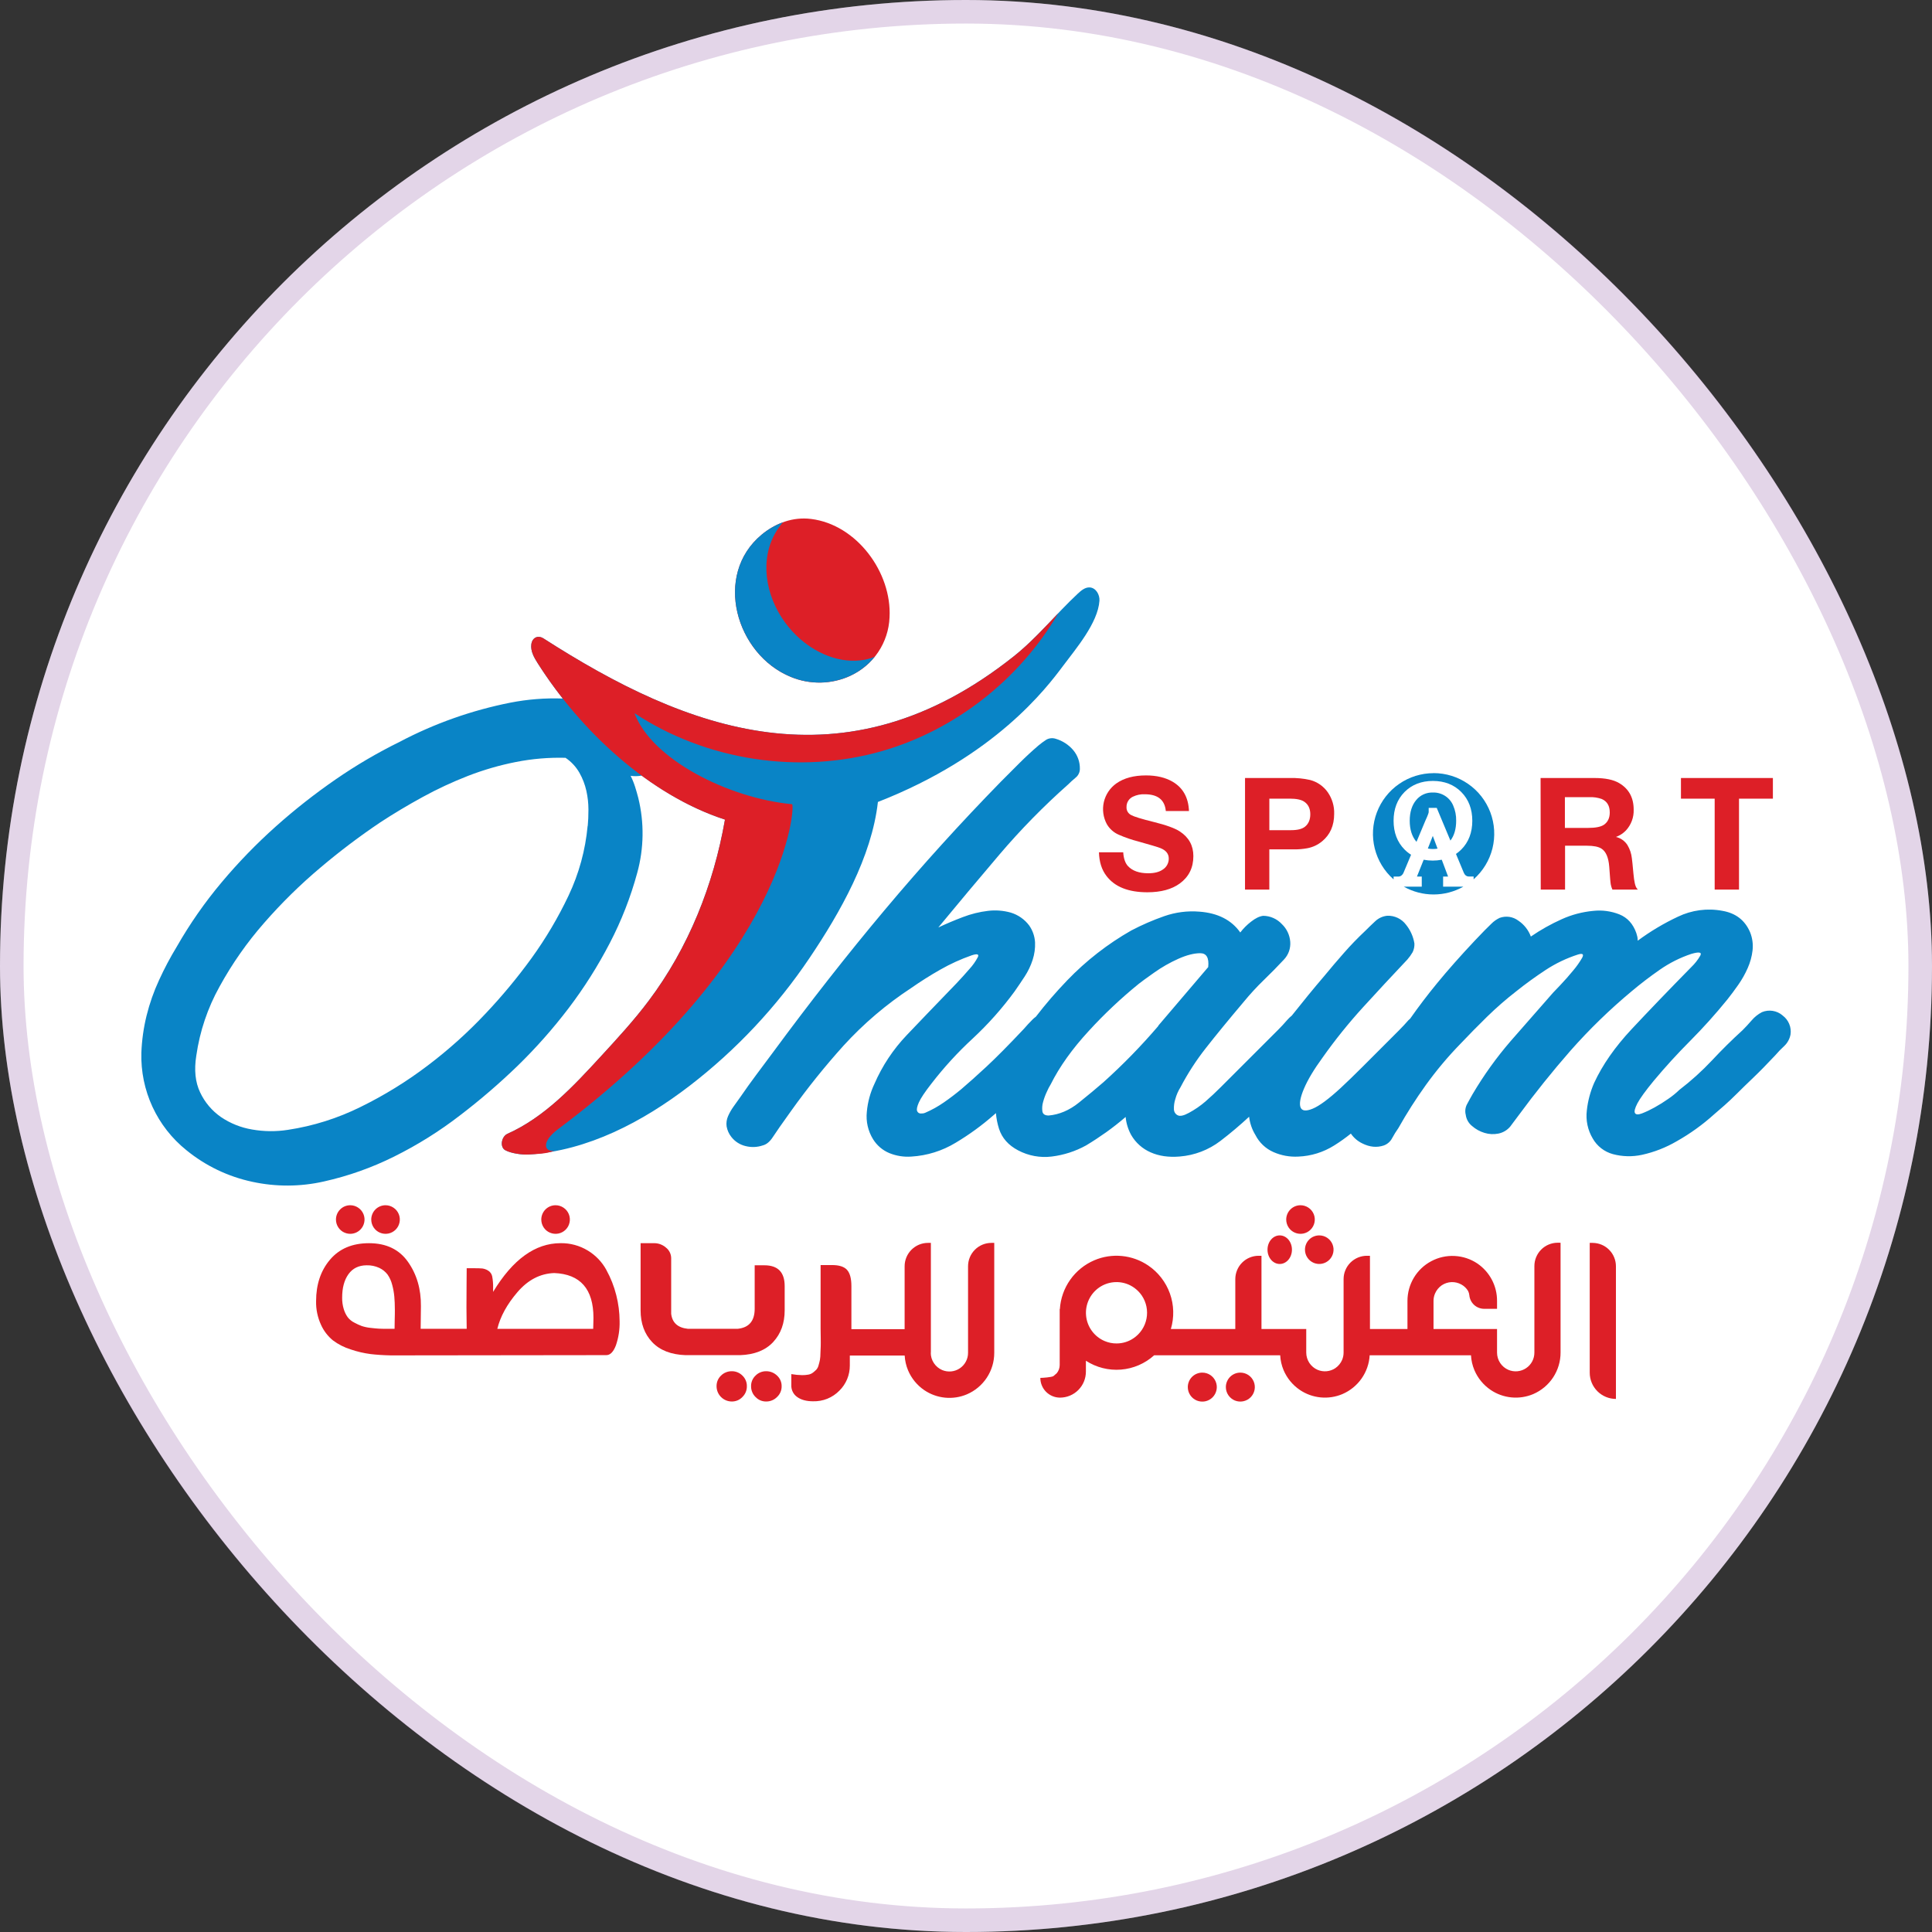 <svg width="82" height="82" viewBox="0 0 82 82" fill="none" xmlns="http://www.w3.org/2000/svg">
<rect x="0" y="0" width="82" height="82" fill="#333333" stroke="none"/>
<rect width="82" height="82" rx="41" fill="white"/>
<rect x="0.5" y="0.5" width="81" height="81" rx="40.5" stroke="#77318F" stroke-opacity="0.2"/>
<g clip-path="url(#clip0_496_3732)">
<path d="M75.653 43.093C75.534 42.993 75.391 42.928 75.237 42.904C75.084 42.88 74.927 42.899 74.784 42.958C74.615 43.046 74.465 43.166 74.343 43.311C74.208 43.469 74.077 43.606 73.96 43.724C73.507 44.136 73.075 44.563 72.664 45.004C72.237 45.458 71.774 45.877 71.279 46.256C71.133 46.397 70.975 46.525 70.807 46.639C70.618 46.772 70.421 46.895 70.218 47.007C70.048 47.102 69.871 47.186 69.689 47.257C69.531 47.316 69.433 47.311 69.393 47.242C69.354 47.175 69.389 47.036 69.496 46.83C69.604 46.624 69.834 46.305 70.189 45.873C70.679 45.286 71.194 44.722 71.734 44.18C72.288 43.623 72.814 43.038 73.309 42.428C73.466 42.231 73.623 42.02 73.78 41.795C73.936 41.572 74.069 41.336 74.178 41.088C74.284 40.849 74.354 40.596 74.384 40.337C74.413 40.077 74.378 39.814 74.281 39.571C74.065 39.06 73.672 38.756 73.103 38.658C72.463 38.538 71.802 38.626 71.216 38.908C70.615 39.19 70.043 39.531 69.509 39.927C69.51 39.873 69.505 39.818 69.495 39.764C69.483 39.71 69.468 39.656 69.451 39.603C69.313 39.211 69.073 38.946 68.729 38.808C68.378 38.67 67.999 38.619 67.625 38.66C67.162 38.703 66.708 38.822 66.284 39.014C65.826 39.219 65.388 39.466 64.974 39.75C64.873 39.475 64.687 39.239 64.444 39.076C64.332 38.991 64.2 38.936 64.061 38.915C63.922 38.895 63.78 38.91 63.648 38.958C63.517 39.021 63.397 39.105 63.295 39.209C63.158 39.337 62.922 39.577 62.588 39.93C61.979 40.578 61.449 41.177 60.998 41.727C60.585 42.229 60.205 42.731 59.852 43.234C59.828 43.258 59.801 43.277 59.778 43.301C59.65 43.449 59.517 43.591 59.38 43.728L57.834 45.275C57.491 45.618 57.181 45.918 56.907 46.173C56.396 46.644 55.998 46.939 55.714 47.056C55.429 47.174 55.258 47.154 55.198 46.997C55.14 46.841 55.188 46.575 55.346 46.203C55.504 45.83 55.768 45.388 56.141 44.877C56.666 44.135 57.237 43.426 57.849 42.754C58.457 42.087 59.086 41.41 59.736 40.722C59.819 40.626 59.893 40.523 59.957 40.413C60.013 40.298 60.038 40.172 60.032 40.045C59.985 39.754 59.863 39.48 59.678 39.25C59.586 39.126 59.466 39.027 59.327 38.96C59.189 38.894 59.036 38.861 58.882 38.867C58.689 38.885 58.508 38.968 58.367 39.102C58.22 39.237 58.077 39.378 57.94 39.514C57.626 39.809 57.326 40.119 57.042 40.443C56.757 40.767 56.478 41.095 56.203 41.429C55.741 41.968 55.284 42.531 54.829 43.104C54.756 43.163 54.688 43.228 54.627 43.299C54.499 43.447 54.377 43.579 54.259 43.697L51.814 46.141C51.598 46.357 51.382 46.56 51.166 46.748C50.949 46.935 50.712 47.098 50.459 47.234C50.243 47.352 50.086 47.386 49.988 47.337C49.94 47.314 49.9 47.279 49.871 47.234C49.843 47.19 49.827 47.139 49.825 47.086C49.819 46.937 49.839 46.787 49.885 46.645C49.933 46.468 50.008 46.299 50.105 46.144C50.412 45.557 50.773 45 51.183 44.48C51.605 43.941 52.14 43.288 52.788 42.521C53.055 42.196 53.34 41.886 53.642 41.594C53.937 41.309 54.221 41.02 54.496 40.725C54.59 40.625 54.663 40.507 54.709 40.377C54.754 40.248 54.772 40.11 54.762 39.974C54.741 39.688 54.615 39.42 54.408 39.223C54.306 39.113 54.184 39.025 54.047 38.964C53.91 38.903 53.763 38.871 53.613 38.87C53.455 38.889 53.283 38.973 53.097 39.12C52.926 39.251 52.773 39.405 52.641 39.577C52.267 39.046 51.688 38.751 50.903 38.693C50.399 38.652 49.893 38.718 49.416 38.884C48.935 39.052 48.468 39.255 48.017 39.491C47.012 40.063 46.094 40.778 45.293 41.612C44.822 42.101 44.379 42.615 43.965 43.153C43.919 43.186 43.876 43.222 43.835 43.261C43.7 43.396 43.569 43.536 43.451 43.674C42.804 44.361 42.274 44.896 41.861 45.279C41.449 45.661 41.094 45.978 40.797 46.23C40.561 46.426 40.316 46.613 40.06 46.79C39.811 46.963 39.545 47.111 39.266 47.231C39.209 47.254 39.149 47.263 39.089 47.26C39.054 47.263 39.02 47.254 38.991 47.236C38.962 47.217 38.939 47.19 38.927 47.158C38.897 47.09 38.922 46.966 39 46.79C39.078 46.613 39.255 46.347 39.531 45.994C40.06 45.308 40.646 44.667 41.283 44.08C41.939 43.47 42.536 42.8 43.064 42.077C43.202 41.881 43.344 41.669 43.492 41.444C43.635 41.224 43.749 40.987 43.829 40.737C43.906 40.499 43.941 40.25 43.931 40C43.917 39.741 43.83 39.491 43.681 39.279C43.486 39.019 43.212 38.828 42.901 38.734C42.585 38.645 42.254 38.62 41.929 38.66C41.566 38.704 41.211 38.792 40.87 38.923C40.507 39.06 40.158 39.208 39.825 39.365C40.668 38.343 41.532 37.313 42.416 36.273C43.317 35.214 44.291 34.22 45.332 33.297C45.43 33.199 45.538 33.101 45.656 33.003C45.713 32.957 45.759 32.899 45.789 32.832C45.82 32.766 45.835 32.693 45.833 32.62C45.836 32.335 45.736 32.058 45.553 31.84C45.356 31.608 45.094 31.438 44.802 31.354C44.736 31.333 44.667 31.326 44.599 31.334C44.53 31.341 44.464 31.363 44.404 31.398C44.287 31.474 44.174 31.558 44.067 31.648C43.792 31.884 43.527 32.129 43.272 32.384C43.017 32.639 42.752 32.905 42.477 33.18C40.769 34.928 39.125 36.744 37.544 38.628C35.962 40.513 34.377 42.535 32.787 44.694C32.551 45.009 32.321 45.318 32.095 45.622C31.869 45.925 31.647 46.236 31.428 46.554L31.134 46.966C31.041 47.095 30.962 47.233 30.899 47.378C30.84 47.512 30.82 47.66 30.839 47.805C30.868 47.973 30.939 48.13 31.046 48.262C31.198 48.455 31.412 48.59 31.652 48.645C31.89 48.704 32.141 48.694 32.373 48.615C32.531 48.576 32.674 48.458 32.801 48.262C32.928 48.065 33.188 47.693 33.581 47.145C34.269 46.181 35.012 45.257 35.805 44.377C36.656 43.445 37.621 42.624 38.677 41.932C39.069 41.658 39.481 41.397 39.913 41.152C40.336 40.911 40.779 40.709 41.239 40.548C41.474 40.47 41.563 40.495 41.503 40.622C41.408 40.803 41.289 40.972 41.15 41.123C40.974 41.328 40.787 41.534 40.591 41.741C40.394 41.947 40.267 42.08 40.208 42.138C39.638 42.727 39.064 43.326 38.484 43.935C37.91 44.537 37.447 45.235 37.116 45.997C36.938 46.372 36.828 46.776 36.791 47.189C36.748 47.596 36.841 48.005 37.056 48.353C37.22 48.617 37.462 48.823 37.748 48.942C38.043 49.061 38.36 49.112 38.677 49.089C39.344 49.05 39.992 48.848 40.564 48.5C41.138 48.157 41.679 47.763 42.181 47.322L42.27 47.244C42.289 47.471 42.333 47.694 42.402 47.911C42.53 48.304 42.8 48.608 43.211 48.824C43.648 49.056 44.147 49.148 44.639 49.087C45.151 49.024 45.646 48.864 46.097 48.615C46.391 48.438 46.676 48.251 46.951 48.055C47.227 47.858 47.502 47.642 47.776 47.407C47.8 47.676 47.881 47.937 48.011 48.173C48.2 48.5 48.489 48.758 48.836 48.909C49.19 49.067 49.602 49.126 50.073 49.086C50.699 49.036 51.297 48.807 51.797 48.426C52.239 48.089 52.642 47.744 53.016 47.398C53.048 47.673 53.14 47.939 53.285 48.175C53.449 48.497 53.719 48.753 54.05 48.898C54.383 49.045 54.746 49.11 55.11 49.089C55.648 49.067 56.171 48.904 56.627 48.617C56.873 48.464 57.109 48.295 57.335 48.113C57.457 48.292 57.624 48.435 57.819 48.529C58.134 48.687 58.438 48.716 58.733 48.617C58.885 48.562 59.011 48.452 59.086 48.308C59.165 48.16 59.254 48.018 59.351 47.881C59.705 47.251 60.094 46.642 60.515 46.055C60.958 45.44 61.445 44.858 61.973 44.315C62.345 43.922 62.727 43.534 63.118 43.151C63.51 42.769 63.923 42.408 64.355 42.073C64.748 41.758 65.161 41.459 65.592 41.175C66.021 40.892 66.487 40.669 66.976 40.512C67.173 40.453 67.231 40.497 67.154 40.647C67.043 40.84 66.915 41.022 66.771 41.191C66.593 41.407 66.412 41.614 66.226 41.809C66.04 42.005 65.936 42.113 65.916 42.134C65.31 42.824 64.712 43.506 64.123 44.18C63.517 44.881 62.976 45.635 62.505 46.433C62.426 46.568 62.348 46.713 62.269 46.86C62.192 46.999 62.171 47.163 62.211 47.317C62.235 47.502 62.33 47.671 62.475 47.788C62.629 47.924 62.81 48.024 63.006 48.083C63.197 48.142 63.399 48.152 63.595 48.113C63.79 48.074 63.967 47.97 64.096 47.818L64.449 47.346C65.156 46.385 65.892 45.467 66.658 44.592C67.456 43.688 68.323 42.846 69.25 42.074C69.623 41.76 70.02 41.455 70.443 41.161C70.855 40.873 71.306 40.646 71.783 40.487C72.117 40.389 72.244 40.414 72.165 40.56C72.062 40.74 71.933 40.904 71.783 41.047C70.8 42.048 69.956 42.927 69.25 43.682C68.543 44.438 68.013 45.199 67.659 45.965C67.498 46.335 67.393 46.727 67.35 47.129C67.299 47.543 67.387 47.963 67.601 48.322C67.692 48.483 67.815 48.624 67.962 48.738C68.108 48.852 68.276 48.935 68.454 48.984C68.859 49.093 69.283 49.103 69.692 49.014C70.21 48.9 70.706 48.706 71.164 48.439C71.735 48.117 72.268 47.733 72.755 47.293C72.892 47.176 73.04 47.048 73.197 46.91C73.354 46.772 73.531 46.605 73.727 46.41C73.923 46.213 74.154 45.989 74.419 45.736C74.684 45.483 74.993 45.168 75.346 44.792C75.466 44.652 75.594 44.519 75.73 44.394C75.868 44.265 75.96 44.094 75.995 43.908C76.018 43.755 75.999 43.599 75.939 43.457C75.88 43.314 75.782 43.19 75.657 43.099M49.165 43.542C48.441 44.389 47.663 45.187 46.834 45.932C46.54 46.188 46.191 46.478 45.789 46.801C45.386 47.125 44.959 47.306 44.508 47.346C44.35 47.346 44.262 47.287 44.242 47.17C44.224 47.036 44.234 46.901 44.272 46.771C44.313 46.62 44.367 46.472 44.435 46.33C44.481 46.223 44.535 46.12 44.596 46.021C44.969 45.274 45.508 44.518 46.214 43.753C46.871 43.035 47.581 42.367 48.336 41.754C48.434 41.675 48.65 41.518 48.984 41.282C49.307 41.052 49.653 40.855 50.015 40.693C50.368 40.536 50.677 40.457 50.943 40.457C51.208 40.457 51.321 40.654 51.28 41.046C50.573 41.871 49.867 42.7 49.159 43.535" fill="#0984C6"/>
<path d="M34.363 40.654C35.654 38.737 36.999 36.371 37.261 34.038C42.248 32.089 44.415 29.202 45.114 28.27C45.653 27.546 46.6 26.446 46.664 25.496C46.681 25.238 46.511 24.947 46.253 24.932C46.058 24.92 45.889 25.061 45.746 25.195C44.819 26.059 44.022 27.066 43.029 27.855C35.821 33.584 29.127 30.99 23.068 27.098C22.827 26.943 22.59 27.064 22.551 27.348C22.512 27.633 22.665 27.905 22.82 28.147C23.149 28.665 23.505 29.166 23.885 29.648C23.137 29.621 22.39 29.68 21.656 29.824C20.018 30.149 18.435 30.709 16.958 31.488C16.017 31.951 15.112 32.482 14.249 33.078C13.359 33.692 12.508 34.361 11.702 35.081C10.88 35.815 10.112 36.607 9.404 37.452C8.691 38.301 8.055 39.213 7.505 40.176C7.227 40.633 6.976 41.106 6.754 41.592C6.528 42.079 6.35 42.586 6.221 43.107C6.094 43.623 6.02 44.151 6 44.683C5.978 45.473 6.139 46.258 6.471 46.976C6.803 47.694 7.297 48.325 7.914 48.82C8.727 49.483 9.686 49.942 10.712 50.16C11.712 50.376 12.747 50.372 13.745 50.146C14.781 49.915 15.786 49.559 16.735 49.085C17.723 48.594 18.66 48.008 19.533 47.333C20.383 46.684 21.194 45.986 21.963 45.243C22.744 44.483 23.467 43.666 24.128 42.799C24.79 41.928 25.376 41.001 25.88 40.03C26.376 39.078 26.767 38.076 27.048 37.04C27.332 36.005 27.347 34.914 27.092 33.872C27.052 33.715 27.007 33.558 26.957 33.4C26.906 33.238 26.842 33.08 26.766 32.928C26.903 32.948 27.042 32.948 27.178 32.928C27.197 32.925 27.213 32.919 27.232 32.915C28.334 33.724 29.527 34.38 30.769 34.784C30.769 34.788 30.769 34.791 30.769 34.794C30.288 37.554 29.219 40.229 27.538 42.469C26.913 43.304 26.206 44.07 25.503 44.836C24.333 46.109 23.116 47.417 21.537 48.123C21.284 48.237 21.2 48.683 21.446 48.818C21.692 48.954 22.173 49.02 22.451 49C24.954 48.837 27.278 47.613 29.268 46.086C31.248 44.562 32.968 42.728 34.363 40.654ZM24.941 35.051C24.847 36.078 24.573 37.08 24.132 38.011C23.689 38.946 23.161 39.837 22.555 40.675C21.958 41.497 21.309 42.279 20.611 43.017C19.855 43.822 19.032 44.561 18.151 45.227C17.262 45.902 16.31 46.489 15.309 46.98C14.336 47.463 13.294 47.792 12.22 47.954C11.717 48.033 11.204 48.028 10.703 47.94C10.228 47.861 9.776 47.681 9.377 47.41C8.996 47.145 8.691 46.785 8.494 46.364C8.288 45.932 8.234 45.412 8.332 44.803C8.479 43.774 8.813 42.781 9.319 41.873C9.848 40.908 10.481 40.004 11.206 39.177C11.944 38.33 12.747 37.541 13.607 36.818C14.415 36.134 15.261 35.495 16.14 34.904C16.709 34.531 17.308 34.173 17.937 33.829C18.559 33.488 19.204 33.188 19.866 32.93C20.524 32.675 21.204 32.478 21.898 32.341C22.591 32.204 23.297 32.145 24.003 32.164C24.246 32.328 24.447 32.544 24.592 32.798C24.728 33.038 24.827 33.295 24.887 33.564C24.945 33.825 24.975 34.091 24.975 34.358C24.975 34.624 24.965 34.855 24.946 35.051" fill="#0984C6"/>
<path d="M23.071 27.098C29.13 30.99 35.824 33.585 43.032 27.855C43.716 27.311 44.308 26.665 44.912 26.032C43.281 28.826 40.557 30.978 37.444 31.875C33.929 32.886 29.983 32.286 26.93 30.27C27.658 32.224 30.899 33.875 33.617 34.133C33.766 34.147 33.41 40.653 23.687 47.924C22.983 48.45 23.08 48.887 23.515 48.844C23.203 48.972 22.789 48.979 22.45 49C22.172 49.019 21.688 48.954 21.445 48.818C21.202 48.683 21.283 48.237 21.536 48.123C23.115 47.417 24.332 46.109 25.502 44.836C26.207 44.07 26.913 43.304 27.537 42.471C29.222 40.232 30.287 37.557 30.768 34.797C30.768 34.794 30.768 34.79 30.768 34.787C27.545 33.737 24.645 31.023 22.821 28.147C22.667 27.905 22.514 27.633 22.551 27.348C22.588 27.064 22.828 26.944 23.069 27.098" fill="#DD1F27"/>
<path d="M36.098 28.678C36.575 28.459 36.983 28.111 37.275 27.675C37.568 27.238 37.733 26.729 37.755 26.204C37.858 24.3 36.363 22.265 34.425 22.026C33.655 21.929 32.918 22.203 32.328 22.693C30.259 24.41 31.238 27.781 33.563 28.73C33.966 28.898 34.399 28.98 34.836 28.971C35.272 28.963 35.702 28.864 36.098 28.681" fill="#DD1F27"/>
<path d="M33.236 22.162C32.964 22.472 32.764 22.837 32.647 23.233C32.27 24.554 32.818 26.028 33.809 26.981C34.576 27.722 35.663 28.197 36.71 27.999C36.852 27.972 36.991 27.93 37.125 27.875C36.847 28.217 36.496 28.492 36.097 28.678C35.701 28.861 35.272 28.96 34.835 28.969C34.399 28.977 33.965 28.895 33.562 28.728C31.237 27.778 30.26 24.407 32.327 22.691C32.598 22.465 32.905 22.287 33.236 22.165" fill="#0984C6"/>
<path d="M50.465 34.423H49.481C49.436 33.948 49.138 33.71 48.586 33.711C48.412 33.703 48.239 33.739 48.082 33.815C47.999 33.854 47.93 33.916 47.882 33.995C47.834 34.073 47.81 34.164 47.813 34.255C47.809 34.324 47.825 34.393 47.86 34.453C47.895 34.513 47.946 34.561 48.007 34.592C48.133 34.662 48.45 34.759 48.959 34.885C49.494 35.017 49.866 35.152 50.075 35.289C50.458 35.54 50.65 35.888 50.65 36.335C50.65 36.829 50.458 37.216 50.075 37.497C49.734 37.746 49.276 37.87 48.7 37.871C47.889 37.871 47.308 37.639 46.959 37.174C46.759 36.913 46.654 36.579 46.643 36.173H47.673C47.689 36.435 47.756 36.631 47.875 36.761C48.065 36.963 48.352 37.064 48.736 37.064C48.995 37.064 49.2 37.012 49.347 36.91C49.428 36.86 49.494 36.79 49.539 36.708C49.584 36.625 49.608 36.532 49.606 36.438C49.606 36.236 49.487 36.089 49.247 35.994C49.117 35.945 48.807 35.852 48.315 35.715C48.031 35.642 47.754 35.547 47.485 35.429C47.274 35.339 47.098 35.183 46.981 34.986C46.823 34.697 46.777 34.36 46.851 34.04C46.926 33.719 47.116 33.437 47.385 33.248C47.706 33.023 48.124 32.911 48.639 32.911C49.088 32.911 49.466 33.001 49.772 33.18C50.211 33.438 50.442 33.853 50.464 34.427" fill="#DD1F27"/>
<path d="M52.843 33.021H54.75C55.038 33.013 55.326 33.042 55.606 33.105C55.911 33.185 56.177 33.371 56.357 33.63C56.542 33.898 56.637 34.218 56.626 34.544C56.626 35.038 56.456 35.426 56.115 35.707C55.932 35.859 55.714 35.961 55.48 36.003C55.299 36.036 55.116 36.052 54.932 36.05H53.874V37.757H52.842L52.843 33.021ZM53.875 33.897V35.235H54.799C55.069 35.235 55.265 35.186 55.388 35.087C55.538 34.966 55.613 34.79 55.613 34.559C55.613 34.32 55.526 34.141 55.354 34.025C55.228 33.94 55.025 33.897 54.742 33.897H53.875Z" fill="#DD1F27"/>
<path d="M65.387 33.021H67.678C68.131 33.021 68.478 33.093 68.72 33.236C69.132 33.478 69.338 33.854 69.338 34.362C69.35 34.689 69.232 35.007 69.01 35.247C68.892 35.371 68.746 35.465 68.585 35.522C68.789 35.57 68.965 35.695 69.076 35.871C69.177 36.041 69.24 36.23 69.261 36.426C69.272 36.494 69.295 36.715 69.329 37.089C69.359 37.418 69.405 37.623 69.471 37.704L69.514 37.757H68.436C68.405 37.69 68.382 37.619 68.368 37.546C68.353 37.474 68.33 37.22 68.301 36.783C68.27 36.392 68.159 36.137 67.969 36.017C67.841 35.936 67.637 35.895 67.357 35.895H66.426V37.757H65.394L65.387 33.021ZM66.419 33.835V35.139H67.404C67.722 35.139 67.947 35.094 68.078 35.004C68.242 34.889 68.323 34.716 68.323 34.483C68.323 34.205 68.213 34.015 67.99 33.915C67.818 33.852 67.635 33.825 67.451 33.834L66.419 33.835Z" fill="#DD1F27"/>
<path d="M75.247 33.021V33.898H73.809V37.757H72.776V33.898H71.345V33.021H75.247Z" fill="#DD1F27"/>
<path d="M61.25 37.633V37.203H61.459C61.459 37.197 61.459 37.191 61.454 37.184L61.193 36.49C60.939 36.538 60.679 36.538 60.425 36.49L60.142 37.198C60.142 37.198 60.142 37.198 60.142 37.203H60.344V37.633H59.582C59.968 37.85 60.403 37.964 60.845 37.964C61.288 37.964 61.723 37.85 62.109 37.633H61.25Z" fill="#0984C6"/>
<path d="M61.804 34.836C61.809 34.613 61.766 34.392 61.677 34.188C61.606 34.02 61.486 33.877 61.332 33.779C61.178 33.681 60.999 33.631 60.816 33.637C60.682 33.632 60.549 33.658 60.427 33.712C60.304 33.767 60.196 33.849 60.111 33.952C59.926 34.171 59.833 34.468 59.833 34.836C59.833 35.203 59.926 35.5 60.111 35.719L60.12 35.731L60.499 34.828C60.634 34.54 60.638 34.474 60.638 34.471V34.29H60.98L61.56 35.677C61.723 35.464 61.804 35.181 61.804 34.836Z" fill="#0984C6"/>
<path d="M60.602 36.014C60.738 36.041 60.878 36.042 61.014 36.018L60.812 35.479L60.602 36.014Z" fill="#0984C6"/>
<path d="M60.847 32.815C60.324 32.815 59.813 32.974 59.383 33.272C58.952 33.569 58.623 33.991 58.438 34.481C58.253 34.97 58.222 35.505 58.349 36.013C58.476 36.52 58.754 36.977 59.148 37.323V37.203H59.368C59.404 37.202 59.44 37.19 59.469 37.168C59.512 37.137 59.546 37.095 59.568 37.046L59.89 36.278C59.789 36.214 59.696 36.14 59.612 36.055C59.304 35.743 59.148 35.333 59.148 34.836C59.148 34.338 59.304 33.928 59.612 33.616C59.92 33.305 60.326 33.145 60.816 33.145C61.306 33.145 61.712 33.303 62.022 33.616C62.332 33.93 62.489 34.339 62.489 34.836C62.489 35.334 62.332 35.744 62.022 36.056C61.953 36.125 61.877 36.188 61.796 36.244L62.133 37.053C62.153 37.098 62.184 37.138 62.224 37.166C62.254 37.188 62.291 37.201 62.329 37.201H62.545V37.321C62.938 36.975 63.217 36.518 63.344 36.01C63.47 35.503 63.439 34.968 63.255 34.479C63.07 33.989 62.741 33.567 62.31 33.27C61.88 32.972 61.369 32.813 60.845 32.813" fill="#0984C6"/>
<path d="M22.974 51.761C22.974 51.881 23.009 51.998 23.076 52.098C23.142 52.198 23.237 52.276 23.348 52.321C23.459 52.367 23.581 52.379 23.699 52.356C23.816 52.333 23.924 52.275 24.009 52.19C24.094 52.105 24.152 51.997 24.175 51.879C24.199 51.762 24.187 51.64 24.141 51.529C24.095 51.418 24.017 51.323 23.917 51.257C23.817 51.19 23.7 51.154 23.58 51.154C23.419 51.154 23.265 51.218 23.151 51.332C23.038 51.446 22.974 51.6 22.974 51.761Z" fill="#DD1F27"/>
<path d="M15.757 51.761C15.757 51.881 15.792 51.998 15.859 52.098C15.926 52.198 16.02 52.276 16.131 52.321C16.242 52.367 16.364 52.379 16.482 52.356C16.599 52.333 16.707 52.275 16.792 52.19C16.877 52.105 16.935 51.997 16.958 51.879C16.982 51.762 16.97 51.64 16.924 51.529C16.878 51.418 16.8 51.323 16.7 51.257C16.601 51.19 16.483 51.154 16.363 51.154C16.203 51.154 16.048 51.218 15.934 51.332C15.821 51.446 15.757 51.6 15.757 51.761Z" fill="#DD1F27"/>
<path d="M14.259 51.761C14.259 51.881 14.294 51.998 14.361 52.098C14.428 52.198 14.522 52.276 14.633 52.321C14.744 52.367 14.866 52.379 14.984 52.356C15.101 52.333 15.21 52.275 15.294 52.19C15.379 52.105 15.437 51.997 15.46 51.879C15.484 51.762 15.472 51.64 15.426 51.529C15.38 51.418 15.302 51.323 15.202 51.257C15.103 51.19 14.985 51.154 14.865 51.154C14.704 51.154 14.55 51.218 14.437 51.332C14.323 51.446 14.259 51.6 14.259 51.761Z" fill="#DD1F27"/>
<path d="M50.414 58.873C50.414 58.995 50.45 59.114 50.518 59.215C50.585 59.316 50.681 59.395 50.794 59.442C50.906 59.488 51.03 59.5 51.15 59.477C51.269 59.453 51.379 59.394 51.465 59.308C51.551 59.222 51.609 59.112 51.633 58.993C51.657 58.874 51.645 58.75 51.598 58.638C51.551 58.525 51.472 58.429 51.371 58.361C51.27 58.294 51.151 58.258 51.029 58.258C50.866 58.258 50.71 58.323 50.594 58.438C50.479 58.553 50.414 58.71 50.414 58.873Z" fill="#DD1F27"/>
<path d="M52.029 58.873C52.029 58.995 52.066 59.113 52.133 59.214C52.201 59.315 52.297 59.394 52.409 59.441C52.522 59.487 52.645 59.499 52.764 59.475C52.883 59.451 52.993 59.393 53.079 59.307C53.165 59.221 53.223 59.111 53.247 58.992C53.271 58.873 53.258 58.749 53.212 58.637C53.165 58.525 53.087 58.429 52.985 58.361C52.884 58.294 52.766 58.258 52.644 58.258C52.563 58.258 52.483 58.274 52.409 58.304C52.334 58.336 52.266 58.381 52.209 58.438C52.152 58.495 52.107 58.563 52.076 58.638C52.045 58.712 52.029 58.792 52.029 58.873Z" fill="#DD1F27"/>
<path d="M67.473 52.752V58.258C67.472 58.554 67.589 58.838 67.797 59.047C68.006 59.256 68.289 59.374 68.585 59.375V53.746C68.585 53.616 68.56 53.487 68.51 53.367C68.461 53.246 68.388 53.137 68.296 53.045C68.205 52.952 68.096 52.879 67.976 52.829C67.856 52.779 67.727 52.753 67.597 52.752H67.473Z" fill="#DD1F27"/>
<path d="M46.884 56.918C46.668 56.827 46.481 56.678 46.343 56.489C46.204 56.3 46.119 56.077 46.097 55.844C46.074 55.611 46.115 55.375 46.215 55.163C46.314 54.951 46.469 54.77 46.663 54.638C46.842 54.517 47.048 54.443 47.263 54.422C47.477 54.401 47.694 54.434 47.893 54.518C48.124 54.618 48.322 54.781 48.464 54.99C48.656 55.277 48.727 55.628 48.661 55.967C48.595 56.306 48.398 56.605 48.112 56.798C47.899 56.944 47.647 57.021 47.388 57.02C47.215 57.021 47.043 56.986 46.884 56.918M66.111 52.745C65.849 52.746 65.597 52.851 65.412 53.037C65.227 53.224 65.123 53.476 65.124 53.739V57.408C65.124 57.538 65.093 57.666 65.032 57.782C64.971 57.897 64.882 57.995 64.774 58.068C64.665 58.142 64.539 58.187 64.408 58.2C64.277 58.213 64.145 58.193 64.023 58.142C63.881 58.081 63.76 57.981 63.674 57.853C63.586 57.721 63.539 57.566 63.539 57.408V56.408H60.843V55.212C60.843 55.106 60.864 55.001 60.906 54.903C60.966 54.761 61.066 54.639 61.193 54.551C61.315 54.47 61.456 54.423 61.602 54.417C61.748 54.411 61.893 54.445 62.021 54.516C62.141 54.581 62.24 54.676 62.31 54.793C62.339 54.849 62.357 54.911 62.363 54.974C62.377 55.129 62.448 55.274 62.562 55.381C62.676 55.487 62.826 55.547 62.982 55.55H63.539V55.213C63.541 54.9 63.465 54.592 63.319 54.315C63.173 54.039 62.962 53.802 62.703 53.626C62.416 53.434 62.082 53.324 61.737 53.307C61.392 53.29 61.049 53.367 60.745 53.53C60.44 53.692 60.185 53.935 60.008 54.231C59.831 54.528 59.737 54.867 59.737 55.212V56.408H58.145V53.299H58.021C57.89 53.298 57.761 53.324 57.64 53.373C57.52 53.423 57.41 53.496 57.317 53.588C57.225 53.68 57.152 53.789 57.102 53.91C57.051 54.03 57.026 54.159 57.026 54.29V57.407C57.026 57.514 57.005 57.619 56.964 57.717C56.904 57.859 56.804 57.98 56.677 58.068C56.568 58.141 56.441 58.187 56.31 58.199C56.179 58.212 56.047 58.192 55.925 58.141C55.782 58.08 55.659 57.977 55.573 57.847C55.487 57.716 55.441 57.563 55.441 57.407V56.408H53.541V53.299H53.418C53.156 53.3 52.904 53.404 52.719 53.59C52.534 53.776 52.43 54.028 52.43 54.29V56.407H49.695C49.842 55.914 49.828 55.386 49.655 54.901C49.482 54.417 49.159 53.999 48.733 53.711C48.401 53.486 48.019 53.348 47.62 53.309C47.221 53.27 46.819 53.331 46.45 53.488C46.037 53.664 45.681 53.951 45.423 54.317C45.164 54.683 45.012 55.114 44.984 55.562H44.977V57.934C44.977 58.062 44.932 58.187 44.851 58.285L44.707 58.408C44.626 58.455 44.258 58.482 44.155 58.482C44.155 58.704 44.243 58.917 44.399 59.074C44.556 59.231 44.768 59.319 44.99 59.32C45.135 59.319 45.278 59.291 45.411 59.235C45.545 59.179 45.666 59.098 45.768 58.995C45.87 58.892 45.951 58.771 46.006 58.637C46.061 58.503 46.089 58.359 46.089 58.215V57.754C46.53 58.04 47.053 58.172 47.577 58.13C48.101 58.088 48.597 57.874 48.987 57.522H54.335C54.346 57.739 54.395 57.951 54.478 58.151C54.622 58.492 54.862 58.784 55.168 58.992C55.43 59.17 55.733 59.279 56.048 59.31C56.364 59.341 56.682 59.293 56.974 59.17C57.301 59.03 57.583 58.802 57.788 58.511C57.993 58.22 58.113 57.878 58.133 57.522H62.433C62.445 57.739 62.493 57.951 62.577 58.151C62.721 58.492 62.961 58.784 63.267 58.992C63.529 59.17 63.832 59.279 64.147 59.31C64.463 59.341 64.781 59.293 65.073 59.17C65.418 59.022 65.712 58.776 65.919 58.463C66.126 58.149 66.236 57.782 66.235 57.406V52.746L66.111 52.745Z" fill="#DD1F27"/>
<path d="M54.591 51.761C54.591 51.881 54.626 51.998 54.693 52.098C54.76 52.198 54.854 52.276 54.965 52.321C55.076 52.367 55.198 52.379 55.316 52.356C55.433 52.333 55.541 52.275 55.626 52.19C55.711 52.105 55.769 51.997 55.792 51.879C55.816 51.762 55.804 51.64 55.758 51.529C55.712 51.418 55.634 51.323 55.534 51.257C55.435 51.19 55.317 51.154 55.197 51.154C55.036 51.154 54.882 51.218 54.769 51.332C54.655 51.446 54.591 51.6 54.591 51.761Z" fill="#DD1F27"/>
<path d="M53.797 53.04C53.797 53.377 54.029 53.647 54.315 53.647C54.602 53.647 54.834 53.377 54.834 53.04C54.834 52.703 54.602 52.434 54.315 52.434C54.029 52.434 53.797 52.703 53.797 53.04Z" fill="#DD1F27"/>
<path d="M55.387 53.04C55.387 53.16 55.422 53.278 55.489 53.377C55.556 53.477 55.65 53.555 55.761 53.601C55.872 53.647 55.994 53.659 56.112 53.635C56.229 53.612 56.337 53.554 56.422 53.469C56.507 53.384 56.565 53.276 56.588 53.159C56.612 53.041 56.6 52.919 56.554 52.808C56.508 52.697 56.43 52.603 56.33 52.536C56.231 52.469 56.113 52.434 55.993 52.434C55.832 52.434 55.678 52.498 55.564 52.611C55.451 52.725 55.387 52.879 55.387 53.04Z" fill="#DD1F27"/>
<path d="M25.736 53.899C25.551 53.56 25.279 53.277 24.948 53.077C24.6 52.866 24.199 52.757 23.791 52.764C22.718 52.764 21.764 53.453 20.929 54.832V54.654C20.933 54.493 20.92 54.332 20.89 54.173C20.88 54.122 20.859 54.074 20.829 54.032C20.8 53.989 20.761 53.954 20.716 53.927C20.642 53.88 20.558 53.85 20.47 53.838C20.395 53.83 20.261 53.827 20.066 53.827H19.808C19.808 53.834 19.808 54.043 19.803 54.452C19.798 54.861 19.798 55.209 19.798 55.492C19.798 55.619 19.798 55.785 19.803 55.99C19.808 56.195 19.808 56.331 19.808 56.398H17.854L17.865 55.436C17.872 54.714 17.69 54.088 17.317 53.559C16.945 53.029 16.393 52.765 15.663 52.765C14.954 52.765 14.403 52.997 14.008 53.463C13.613 53.928 13.416 54.515 13.416 55.224C13.408 55.569 13.479 55.911 13.623 56.225C13.738 56.483 13.912 56.711 14.131 56.89C14.36 57.061 14.617 57.191 14.891 57.276C15.163 57.368 15.444 57.434 15.729 57.471C15.983 57.501 16.27 57.52 16.591 57.527L25.736 57.516C25.9 57.516 26.035 57.378 26.141 57.102C26.254 56.772 26.307 56.423 26.298 56.074C26.296 55.7 26.248 55.327 26.155 54.964C26.061 54.593 25.921 54.236 25.736 53.902M16.753 56.007C16.753 56.186 16.747 56.316 16.747 56.398H16.445C16.296 56.398 16.176 56.398 16.087 56.393C15.999 56.387 15.877 56.378 15.724 56.359C15.599 56.346 15.475 56.32 15.355 56.281C15.246 56.24 15.139 56.191 15.037 56.135C14.928 56.081 14.832 56.002 14.757 55.906C14.682 55.801 14.626 55.684 14.589 55.56C14.542 55.404 14.52 55.242 14.522 55.079C14.522 54.661 14.611 54.328 14.791 54.078C14.971 53.829 15.228 53.704 15.563 53.703C15.749 53.698 15.934 53.737 16.102 53.815C16.238 53.88 16.357 53.975 16.449 54.095C16.539 54.225 16.605 54.371 16.644 54.525C16.69 54.691 16.72 54.86 16.736 55.031C16.75 55.192 16.759 55.38 16.759 55.596C16.759 55.693 16.759 55.831 16.753 56.009M25.183 56.172C25.179 56.272 25.177 56.349 25.177 56.401H21.108C21.234 55.879 21.519 55.359 21.963 54.841C22.408 54.323 22.927 54.053 23.523 54.032C24.633 54.077 25.188 54.711 25.188 55.933C25.188 55.993 25.188 56.073 25.183 56.174" fill="#DD1F27"/>
<path d="M31.062 58.199C30.977 58.198 30.892 58.213 30.814 58.245C30.735 58.276 30.663 58.323 30.603 58.383C30.542 58.441 30.493 58.511 30.46 58.589C30.428 58.667 30.412 58.751 30.413 58.836C30.413 59.008 30.482 59.173 30.603 59.294C30.725 59.416 30.89 59.484 31.062 59.484C31.145 59.485 31.228 59.468 31.305 59.436C31.382 59.403 31.451 59.355 31.509 59.294C31.57 59.235 31.619 59.164 31.652 59.085C31.684 59.006 31.701 58.921 31.699 58.836C31.701 58.751 31.685 58.667 31.652 58.589C31.619 58.511 31.571 58.441 31.509 58.383C31.451 58.324 31.381 58.277 31.304 58.246C31.227 58.214 31.145 58.198 31.062 58.199Z" fill="#DD1F27"/>
<path d="M32.516 58.199C32.432 58.198 32.35 58.214 32.273 58.246C32.196 58.277 32.127 58.324 32.068 58.383C32.007 58.441 31.958 58.511 31.925 58.589C31.892 58.667 31.876 58.751 31.878 58.836C31.877 58.921 31.893 59.006 31.926 59.085C31.958 59.164 32.007 59.235 32.068 59.294C32.126 59.355 32.195 59.403 32.272 59.436C32.349 59.468 32.432 59.485 32.516 59.484C32.602 59.485 32.687 59.469 32.767 59.436C32.846 59.404 32.919 59.355 32.979 59.294C33.042 59.236 33.092 59.165 33.126 59.086C33.16 59.007 33.177 58.922 33.175 58.836C33.177 58.751 33.16 58.666 33.126 58.588C33.093 58.51 33.042 58.44 32.979 58.383C32.855 58.263 32.688 58.197 32.516 58.199Z" fill="#DD1F27"/>
<path d="M32.445 53.703H32.031V55.548C32.031 56.063 31.793 56.346 31.316 56.398H29.192C28.767 56.353 28.532 56.141 28.487 55.761V53.414C28.488 53.324 28.469 53.235 28.429 53.154C28.39 53.074 28.333 53.003 28.262 52.949C28.125 52.83 27.95 52.764 27.77 52.764H27.189V55.616C27.189 56.167 27.352 56.616 27.68 56.964C28.009 57.311 28.482 57.495 29.1 57.517H31.414C32.026 57.495 32.494 57.308 32.818 56.958C33.142 56.607 33.304 56.16 33.304 55.616V54.587C33.304 53.998 33.017 53.703 32.443 53.703" fill="#DD1F27"/>
<path d="M42.075 52.752C41.812 52.753 41.56 52.858 41.375 53.045C41.19 53.231 41.087 53.483 41.087 53.746V57.415C41.088 57.546 41.056 57.674 40.995 57.789C40.934 57.905 40.845 58.003 40.737 58.076C40.628 58.149 40.503 58.194 40.372 58.207C40.242 58.219 40.11 58.2 39.989 58.149C39.846 58.088 39.723 57.985 39.637 57.855C39.55 57.724 39.504 57.572 39.504 57.415H39.509V52.752H39.383C39.12 52.753 38.869 52.858 38.683 53.045C38.498 53.231 38.395 53.483 38.395 53.746V56.414H36.136V56.376V54.587C36.136 54.266 36.075 54.037 35.952 53.899C35.83 53.761 35.615 53.692 35.309 53.693H34.829V56.398C34.829 56.488 34.829 56.614 34.834 56.778C34.839 56.942 34.834 57.061 34.834 57.136C34.834 57.211 34.827 57.311 34.822 57.438C34.822 57.532 34.815 57.625 34.8 57.717C34.785 57.793 34.767 57.867 34.744 57.941C34.728 58.011 34.696 58.076 34.649 58.131C34.605 58.175 34.558 58.216 34.51 58.254C34.451 58.3 34.381 58.331 34.308 58.343C34.221 58.359 34.133 58.366 34.045 58.365C33.891 58.363 33.738 58.348 33.586 58.321V58.793C33.582 58.891 33.603 58.989 33.648 59.077C33.692 59.165 33.757 59.24 33.839 59.296C34.006 59.415 34.227 59.474 34.504 59.475C34.712 59.481 34.92 59.445 35.113 59.367C35.307 59.289 35.482 59.171 35.627 59.022C35.769 58.883 35.88 58.716 35.956 58.533C36.032 58.35 36.07 58.153 36.069 57.954V57.533H38.397C38.409 57.749 38.457 57.962 38.541 58.162C38.685 58.503 38.924 58.795 39.23 59.003C39.493 59.181 39.796 59.29 40.111 59.321C40.427 59.352 40.745 59.304 41.037 59.18C41.382 59.033 41.676 58.787 41.883 58.474C42.09 58.16 42.2 57.793 42.199 57.417V52.752H42.075Z" fill="#DD1F27"/>
</g>
<defs>
<clipPath id="clip0_496_3732">
<rect width="70" height="37.484" fill="white" transform="translate(6 22)"/>
</clipPath>
</defs>
</svg>
